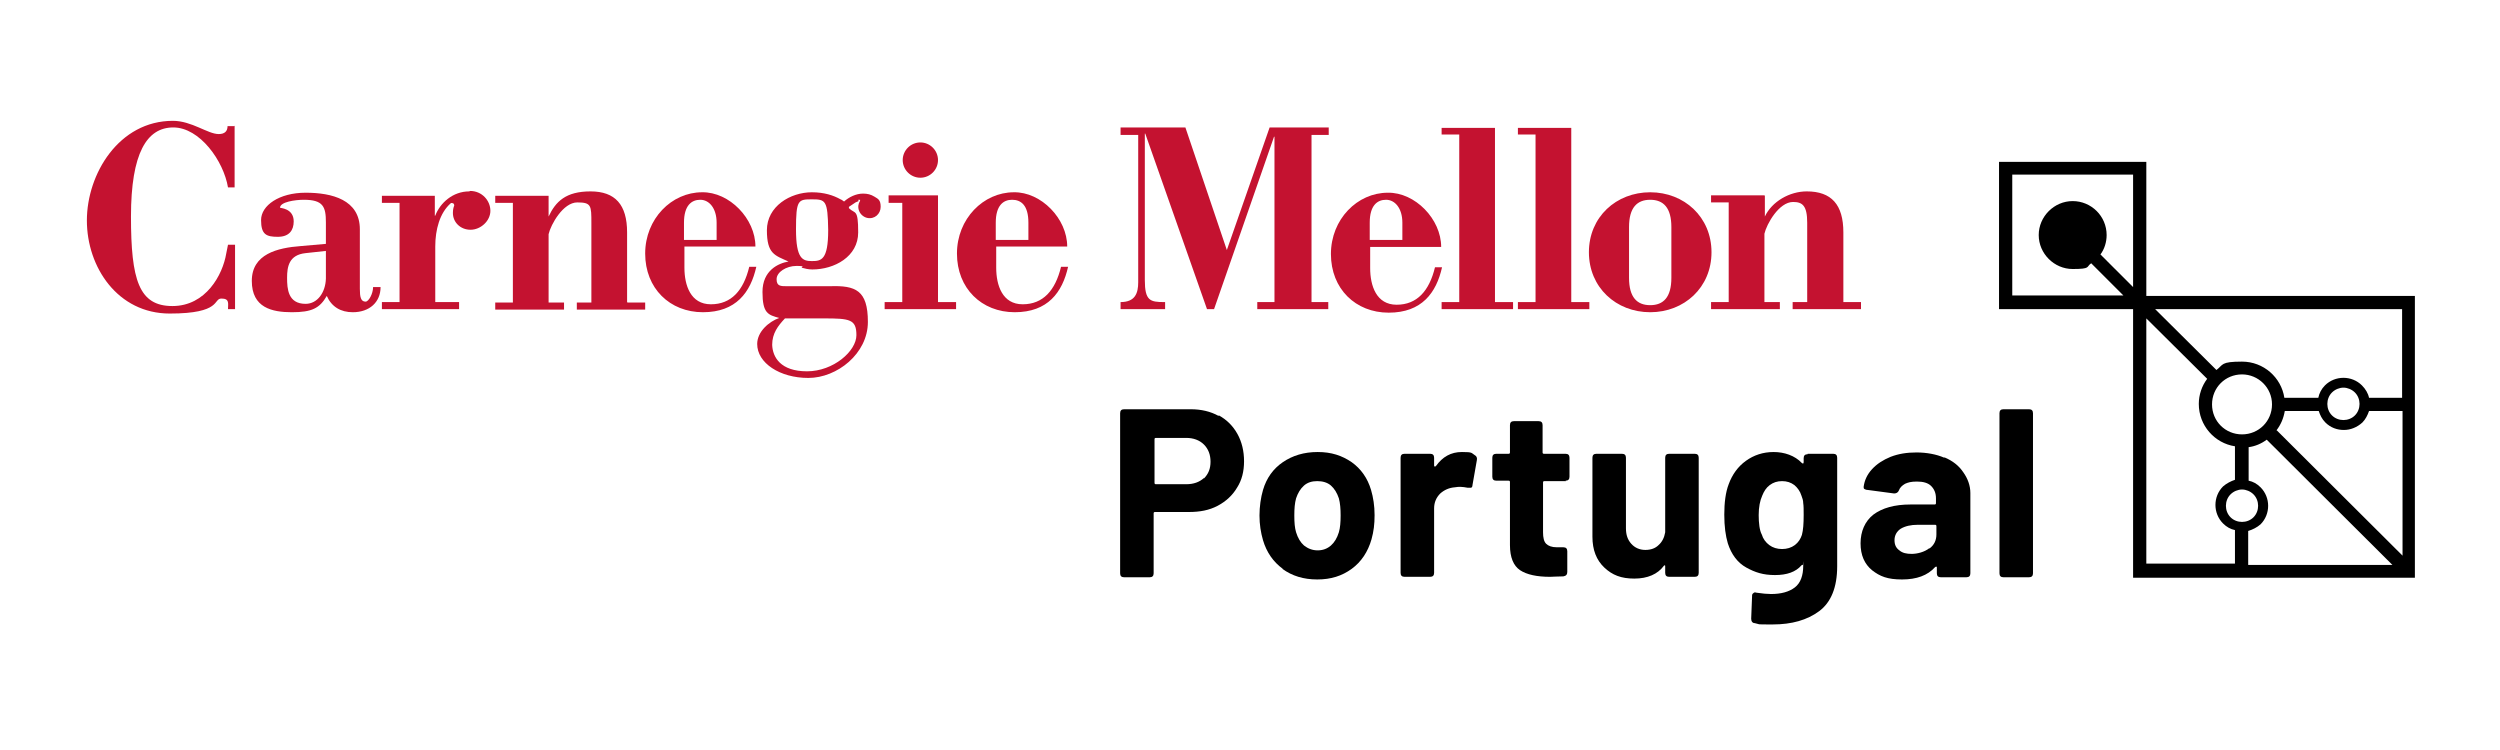 <svg xmlns="http://www.w3.org/2000/svg" id="Layer_1" data-name="Layer 1" viewBox="0 0 566.9 170.1"><defs><style>      .cls-1 {        fill: #000;      }      .cls-1, .cls-2 {        stroke-width: 0px;      }      .cls-2 {        fill: #c41230;      }    </style></defs><path class="cls-1" d="M486.7,67.1v-30.4h-33.4v33.4h30.4v60.9h63.9v-63.9h-60.9ZM508.4,84.9c3.7,0,6.8,3,6.8,6.8s-3,6.8-6.8,6.8-6.8-3-6.8-6.8,3-6.8,6.8-6.8ZM508.4,111c.9,0,1.9.4,2.6,1.1,1.4,1.4,1.4,3.8,0,5.2-1.4,1.4-3.8,1.4-5.2,0-1.4-1.4-1.4-3.8,0-5.2.7-.7,1.7-1.1,2.6-1.1ZM509.8,120.4c1-.3,2-.8,2.8-1.5,2.3-2.3,2.3-6.1,0-8.4-.8-.8-1.7-1.3-2.7-1.5v-7.6c1.5-.2,2.9-.8,4.1-1.7l28.5,28.4h-32.7v-7.6ZM516.2,97.6c1-1.3,1.6-2.7,1.9-4.4h7.7c.3.9.7,1.8,1.5,2.6,1.2,1.2,2.7,1.7,4.2,1.7s3-.6,4.2-1.7c.7-.7,1.2-1.7,1.5-2.6h7.6c0,0,0,32.8,0,32.8l-28.5-28.4ZM528.8,89c.7-.7,1.7-1.1,2.6-1.1s1.9.4,2.6,1.1c1.4,1.4,1.4,3.8,0,5.2-1.4,1.4-3.8,1.4-5.2,0-1.4-1.4-1.4-3.8,0-5.2ZM544.7,90.2h-7.5c-.2-1-.8-2-1.6-2.8-2.3-2.3-6.1-2.3-8.4,0-.8.8-1.3,1.8-1.5,2.8h-7.7c-.7-4.6-4.7-8.2-9.6-8.2s-4.2.7-5.8,1.9l-13.9-13.8h56v20.1ZM456.3,39.6h27.4v25.5l-7.4-7.4c.9-1.2,1.4-2.8,1.4-4.4,0-4.3-3.5-7.7-7.7-7.7s-7.7,3.5-7.7,7.7,3.5,7.7,7.7,7.7,3-.5,4.2-1.3l7.3,7.3h-25.2v-27.4ZM486.7,72.2l13.8,13.7c-1.2,1.6-1.9,3.6-1.9,5.7,0,4.9,3.6,8.9,8.2,9.6v7.6c-.9.3-1.9.8-2.7,1.5-2.3,2.3-2.3,6.1,0,8.4.8.8,1.7,1.3,2.7,1.5v7.6c0,0-20.1,0-20.1,0v-55.8Z"></path><g><polygon class="cls-2" points="212.7 44.3 212.7 68.5 216.8 68.5 216.8 70.1 200.6 70.1 200.6 68.5 204.6 68.5 204.6 46 201.5 46 201.5 44.3 212.7 44.3"></polygon><path class="cls-2" d="M53.1,28.6h-1.5c0,1.2-.7,1.8-2,1.8-2.5,0-6.1-3-10.4-3-12.2,0-19.5,12-19.5,22.6s7,21.1,18.8,21.1,9.8-3.4,11.7-3.4,1.5,1.1,1.5,2.4h1.6v-14.6h-1.6l-.4,2c-.8,4.8-4.6,11.9-12.2,11.9s-9.4-5.9-9.4-20.3,3.6-20.2,9.6-20.2,11.4,7.6,12.4,13.6h1.5v-14Z"></path><path class="cls-2" d="M73.9,63.2c-.1,3.1-1.9,5.7-4.6,5.7-4,0-4.2-3.4-4.2-5.9s.4-5.2,4.2-5.6l4.6-.5v6.3ZM84.6,65.1c0,1.5-1,3.3-1.7,3.3-1.1,0-1.3-1.1-1.3-2.9v-13.5c0-6.7-6.3-8.3-12.3-8.3s-10.1,2.9-10.1,6.2,1.2,3.8,3.8,3.8,3.6-1.5,3.6-3.5c0-3-3.1-3-3.1-3.1,0-1.3,3.4-1.8,5.4-1.8,4.4,0,5,1.6,5,5.1v4.9l-5.7.5c-5.3.4-11.1,1.8-11.1,7.9s4.6,7.1,9.1,7.1,6.3-.9,7.9-3.7c1.1,2.5,3.2,3.7,5.9,3.7,3.8,0,6.3-2.3,6.3-5.7h-1.5Z"></path><path class="cls-2" d="M278.2,56.7l9.7-27.8h13.4v1.7h-3.9v37.9h3.8v1.6h-16.1v-1.6h3.9V31h-.1l-13.6,39.1h-1.6l-14-39.8h-.1v33.2c0,4.7,1.2,5,4.4,5h.2v1.6h-10.1v-1.6h0c3.3,0,4-2,4-4.5V30.6h-4v-1.7h14.7l9.4,27.8Z"></path><path class="cls-2" d="M310.6,54.4v-3.9c0-3.9,1.7-5.2,3.7-5.2s3.7,1.9,3.7,5.2v3.9h-7.4ZM310.6,56h16.2c0-6.3-5.9-12.4-12.1-12.3-6.9,0-12.9,6-12.9,13.9s5.6,13.3,13.1,13.3,10.8-4.5,12.1-10.3h-1.6c-1.3,5.4-4.1,8.5-8.7,8.5s-6-4.3-6-8.3v-4.9Z"></path><polygon class="cls-2" points="326.9 29 326.9 30.5 330.9 30.5 330.9 68.5 326.9 68.5 326.9 70.1 343.1 70.1 343.1 68.5 339 68.5 339 29 326.9 29"></polygon><polygon class="cls-2" points="344.2 29 344.2 30.5 348.2 30.5 348.2 68.5 344.2 68.5 344.2 70.1 360.4 70.1 360.4 68.5 356.3 68.5 356.3 29 344.2 29"></polygon><path class="cls-2" d="M379,63c0,4.4-1.8,6.2-4.8,6.2s-4.8-1.8-4.8-6.2v-11.5c0-4.4,1.8-6.2,4.8-6.2s4.8,1.8,4.8,6.2v11.5ZM388.1,57.2c0-8-6.2-13.6-13.9-13.6s-13.9,5.6-13.9,13.6,6.2,13.6,13.9,13.6,13.9-5.6,13.9-13.6"></path><path class="cls-2" d="M155.1,54.4v-3.9c0-3.9,1.7-5.2,3.7-5.2s3.7,1.9,3.7,5.2v3.9h-7.4ZM155.1,55.9h16.2c0-6.3-5.9-12.4-12.1-12.3-6.9,0-12.9,6-12.9,13.9s5.6,13.3,13.1,13.3,10.8-4.5,12.1-10.3h-1.6c-1.3,5.4-4.1,8.5-8.7,8.5s-6-4.3-6-8.3v-4.9Z"></path><path class="cls-2" d="M225.8,54.4v-3.9c0-3.9,1.7-5.2,3.7-5.2s3.7,1.2,3.7,5.2v3.9h-7.4ZM225.8,55.9h16.2c0-6.3-5.9-12.4-12.1-12.3-6.9,0-12.9,6-12.9,13.9s5.6,13.3,13.1,13.3,10.8-4.5,12.1-10.3h-1.6c-1.3,5.4-4.1,8.5-8.7,8.5s-6-4.3-6-8.3v-4.9Z"></path><path class="cls-2" d="M400.2,44.4v4.7h0c1.6-3.4,5.6-5.7,9.5-5.7,5.6,0,8.3,3,8.3,9.3v15.8h4v1.6h-15.5v-1.6h3.3v-18c0-3.9-1.1-4.7-3.2-4.7-3.2,0-6,5-6.5,7.2v15.5s3.5,0,3.5,0v1.6h-15.6v-1.6h4v-22.6h-4v-1.6h12.1Z"></path><path class="cls-2" d="M142.2,68.5v-15.8c0-6.3-2.7-9.3-8.3-9.3s-7.9,2.3-9.5,5.7h0v-4.7h-12.1v1.6h4v22.6h-4v1.6h15.6v-1.6h-3.5v-15.5c.5-2.2,3.3-7.2,6.5-7.2s3.2.7,3.2,4.7v18h-3.3v1.6h15.5v-1.6h-4Z"></path><path class="cls-2" d="M204.7,36.3c0,2.2,1.8,4,4,4s4-1.8,4-4-1.8-4-4-4-4,1.8-4,4"></path><path class="cls-2" d="M106.4,43.4c-3.7,0-6.6,2.6-7.7,5.5h-.1v-4.5h-12v1.6h4v22.5h-4v1.6h17.5v-1.6h-5.4v-12.6c0-3.8,1-7.6,3.5-9.8.1-.1.3-.1.5,0,.2,0,.3.3.3.5h0c-.2.5-.3,1-.3,1.7,0,2.1,1.7,3.8,4,3.8s4.5-2,4.5-4.3-1.9-4.5-4.6-4.5Z"></path><path class="cls-2" d="M194.6,45.3c.1,0,.3,0,.4,0s0,.2,0,.3h0c-.4.6-.5,1.4-.2,2.2.3.8,1,1.4,1.8,1.6,1.7.4,3.1-.9,3.1-2.5s-.6-1.8-1.4-2.3-1.6-.7-2.6-.7c-1.6,0-3.2.8-4.3,1.8,0,0,0,0,0,0-.3-.2-.5-.4-.8-.5-1.6-.9-3.7-1.6-6.5-1.6-4.9,0-10.2,3.2-10.2,8.6s1.8,5.7,4.9,7.1h0c-2.3.4-5.9,2-5.9,6.9s1.3,5.2,3.8,5.9h0c-2.3.8-5,3.1-5,5.9,0,4.3,5.1,7.7,11.6,7.7s13.5-5.5,13.5-12.7-2.8-8.3-8.6-8.1h-9.7c-1.5,0-2.4,0-2.4-1.6s2.2-3,4.5-3,1,.3,1.2.4c.7.2,1.5.4,2.4.4,5,0,10.4-2.9,10.4-8.4s-.7-4.1-2.1-5.5c0,0,0-.2,0-.3.6-.4,1.2-.8,1.5-1,.3-.1.4-.2.7-.3h0ZM186.8,72.2c5.9,0,7.4.2,7.4,3.8s-5.2,8.2-11.2,8.2-7.8-3.2-7.9-6c0-2.6,1.3-4.3,2.9-6h8.8ZM187.8,52.2c0,6.8-1.6,7-3.7,7s-3.6-.5-3.6-7.2.5-6.8,3.6-6.8,3.6.2,3.7,6.9h0Z"></path></g><g><path class="cls-1" d="M276.4,94.2c1.8,1,3.2,2.4,4.2,4.2,1,1.8,1.5,3.9,1.5,6.2s-.5,4.3-1.6,6c-1,1.7-2.5,3.1-4.4,4.1-1.9,1-4,1.4-6.5,1.4h-7.7c-.2,0-.3.1-.3.3v13.6c0,.6-.3.9-.9.9h-5.8c-.6,0-.9-.3-.9-.9v-36.3c0-.6.3-.9.9-.9h15.1c2.4,0,4.5.5,6.3,1.5ZM273,108.5c1-1,1.5-2.2,1.5-3.8s-.5-2.9-1.5-3.9c-1-1-2.4-1.5-4-1.5h-6.9c-.2,0-.3.1-.3.3v9.9c0,.2.1.3.3.3h6.9c1.7,0,3-.5,4-1.4Z"></path><path class="cls-1" d="M290.9,129c-2.2-1.6-3.7-3.8-4.5-6.5-.5-1.7-.8-3.6-.8-5.6s.3-4.1.8-5.8c.8-2.7,2.3-4.8,4.5-6.3,2.2-1.5,4.8-2.3,7.9-2.3s5.5.8,7.7,2.3c2.1,1.5,3.6,3.6,4.4,6.3.5,1.7.8,3.6.8,5.7s-.2,3.7-.7,5.5c-.8,2.8-2.3,5.1-4.5,6.7-2.2,1.6-4.7,2.4-7.8,2.4s-5.7-.8-7.9-2.4ZM301.8,123.7c.8-.7,1.4-1.7,1.8-3,.3-1,.4-2.3.4-3.8s-.1-2.8-.4-3.9c-.4-1.2-1-2.2-1.8-2.9-.8-.7-1.9-1-3.1-1s-2.2.3-3,1c-.8.7-1.4,1.7-1.8,2.9-.3,1.1-.4,2.3-.4,3.9s.1,2.8.4,3.8c.4,1.3,1,2.3,1.8,3,.9.7,1.9,1.1,3.1,1.1s2.2-.4,3-1.1Z"></path><path class="cls-1" d="M334.4,103.2c.4.2.6.6.5,1.1l-1,5.7c0,.3-.1.5-.3.6-.2,0-.4,0-.8,0-.6-.1-1.1-.2-1.6-.2s-.7,0-1.3.1c-1.3.1-2.4.6-3.3,1.4-.9.9-1.4,2-1.4,3.4v14.6c0,.6-.3.9-.9.9h-5.8c-.6,0-.9-.3-.9-.9v-26.1c0-.6.3-.9.9-.9h5.8c.6,0,.9.3.9.9v1.7c0,.1,0,.2.1.3,0,0,.2,0,.3-.1,1.5-2.1,3.4-3.2,5.9-3.2s2.1.2,2.9.7Z"></path><path class="cls-1" d="M355.1,109.1h-4.9c-.2,0-.3.1-.3.3v11.3c0,1.2.2,2.1.7,2.6s1.3.8,2.4.8h1.5c.6,0,.9.3.9.9v4.7c0,.6-.3.9-.9,1-1.4,0-2.4.1-3,.1-3,0-5.3-.5-6.8-1.5-1.5-1-2.3-2.9-2.3-5.7v-14.3c0-.2-.1-.3-.3-.3h-2.8c-.6,0-.9-.3-.9-.9v-4.3c0-.6.3-.9.9-.9h2.8c.2,0,.3-.1.3-.3v-6.2c0-.6.3-.9.9-.9h5.6c.6,0,.9.3.9.9v6.2c0,.2.1.3.3.3h4.9c.6,0,.9.3.9.9v4.3c0,.6-.3.9-.9.9Z"></path><path class="cls-1" d="M378.5,102.9h5.8c.6,0,.9.3.9.9v26.1c0,.6-.3.9-.9.9h-5.8c-.6,0-.9-.3-.9-.9v-1.5c0-.1,0-.2-.1-.2,0,0-.2,0-.2.1-1.4,1.9-3.7,2.9-6.7,2.9s-5-.8-6.8-2.5c-1.8-1.7-2.7-4-2.7-7v-17.9c0-.6.3-.9.9-.9h5.8c.6,0,.9.3.9.9v16c0,1.5.4,2.6,1.2,3.5.8.9,1.9,1.4,3.2,1.4s2.3-.4,3-1.1c.8-.7,1.3-1.7,1.5-2.9v-16.9c0-.6.3-.9.9-.9Z"></path><path class="cls-1" d="M409.9,102.9h5.8c.6,0,.9.3.9.9v24.6c0,4.8-1.4,8.2-4.1,10.2-2.7,2-6.2,3-10.5,3s-2.6,0-4.1-.3c-.5,0-.8-.4-.8-1l.2-5.1c0-.3,0-.5.3-.7.2-.2.4-.2.7-.1,1.3.2,2.5.3,3.3.3,2.3,0,4.1-.5,5.4-1.5,1.3-1,1.9-2.7,1.9-4.9s0-.2-.1-.2c0,0-.2,0-.3.1-1.3,1.5-3.3,2.2-6,2.2s-4.5-.6-6.5-1.7c-2-1.1-3.4-3-4.2-5.5-.5-1.7-.8-3.8-.8-6.5s.3-5.1,1-6.9c.8-2.2,2.1-4,3.9-5.3s3.9-2,6.3-2,4.8.8,6.4,2.5c.1.1.2.1.3.1,0,0,.1-.1.1-.3v-.9c0-.6.3-.9.9-.9ZM409,116.7c0-1.1,0-2-.1-2.6,0-.6-.2-1.2-.4-1.7-.3-1-.9-1.8-1.6-2.4-.8-.6-1.7-.9-2.8-.9s-2,.3-2.8.9-1.3,1.4-1.7,2.4c-.5,1.1-.8,2.6-.8,4.4s.2,3.5.7,4.4c.3,1,.9,1.8,1.7,2.4.8.6,1.8.9,2.9.9s2.1-.3,2.9-.9c.8-.6,1.3-1.4,1.6-2.3.3-1.1.4-2.6.4-4.5Z"></path><path class="cls-1" d="M440.9,103.7c1.9.8,3.3,1.9,4.3,3.4,1,1.4,1.6,3,1.6,4.7v18.2c0,.6-.3.9-.9.9h-5.8c-.6,0-.9-.3-.9-.9v-1.3c0-.1,0-.2-.1-.2s-.2,0-.3.1c-1.7,1.9-4.2,2.8-7.5,2.8s-5-.7-6.8-2.1c-1.7-1.4-2.6-3.4-2.6-6.1s1-5,2.9-6.5c2-1.5,4.8-2.3,8.4-2.3h5.5c.2,0,.3-.1.3-.3v-1.1c0-1.2-.4-2.1-1.1-2.8s-1.8-1-3.2-1-2,.2-2.7.5c-.7.4-1.2.9-1.4,1.5-.2.5-.6.7-1.1.7l-6-.8c-.3,0-.5-.1-.7-.2-.2-.1-.2-.3-.2-.5.2-1.5.8-2.8,1.9-4,1.1-1.2,2.5-2.1,4.2-2.8,1.8-.7,3.7-1,5.9-1s4.5.4,6.3,1.2ZM437.5,124.4c1.1-.8,1.6-1.9,1.6-3.2v-1.9c0-.2-.1-.3-.3-.3h-3.9c-1.6,0-2.9.3-3.9.9-.9.6-1.4,1.5-1.4,2.6s.4,1.8,1.1,2.3c.7.6,1.6.8,2.8.8s2.9-.4,4-1.3Z"></path><path class="cls-1" d="M453.4,130v-36.3c0-.6.3-.9.9-.9h5.8c.6,0,.9.3.9.9v36.3c0,.6-.3.9-.9.9h-5.8c-.6,0-.9-.3-.9-.9Z"></path></g></svg>